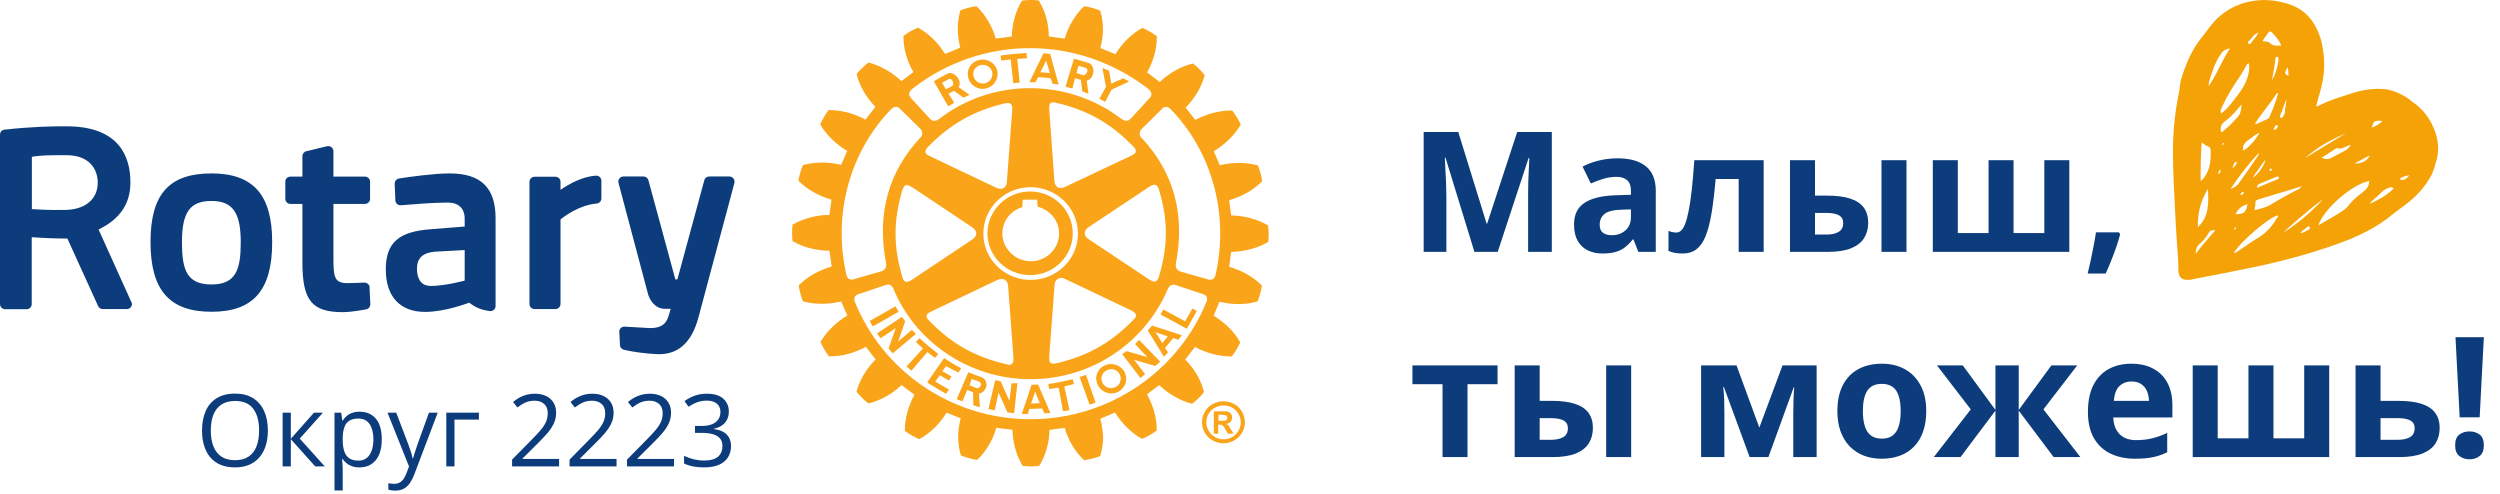 <?xml version="1.0" encoding="UTF-8"?> <svg xmlns="http://www.w3.org/2000/svg" width="268" height="53" viewBox="0 0 268 53" fill="none"><path d="M39.613 30.825L39.701 32.604C39.701 32.876 39.525 33.106 39.261 33.163C38.484 33.306 37.429 33.464 36.77 33.464C33.428 33.464 32.417 32.216 32.417 28.114V21.86H31.142C30.834 21.86 30.585 21.616 30.585 21.314V19.464C30.585 19.163 30.834 18.933 31.142 18.933H32.417V16.738C32.417 16.495 32.593 16.265 32.842 16.208L35.055 15.677C35.216 15.634 35.392 15.677 35.524 15.777C35.656 15.878 35.744 16.036 35.744 16.208V18.933H39.115C39.422 18.933 39.672 19.177 39.672 19.464V21.314C39.672 21.616 39.422 21.86 39.115 21.86H35.744V27.655C35.744 29.663 35.817 30.352 37.253 30.352C37.781 30.352 38.616 30.308 39.056 30.294C39.349 30.294 39.613 30.509 39.628 30.811M29.178 25.948C29.178 31.112 27.171 33.421 22.672 33.421C18.172 33.421 16.135 31.112 16.135 25.948C16.135 20.784 18.158 18.589 22.672 18.589C27.185 18.589 29.178 20.927 29.178 25.948ZM25.808 25.948C25.808 22.778 24.928 21.544 22.672 21.544C20.415 21.544 19.506 22.692 19.506 25.948C19.506 28.903 20.004 30.495 22.672 30.495C25.339 30.495 25.808 28.831 25.808 25.948ZM78.625 19.134C78.522 19.005 78.361 18.919 78.185 18.919H76.031C75.782 18.919 75.562 19.077 75.503 19.32L72.616 29.95H72.397L69.51 19.32C69.451 19.091 69.231 18.919 68.982 18.919H66.842C66.666 18.919 66.505 18.991 66.403 19.134C66.3 19.263 66.256 19.435 66.3 19.593L69.466 31.513C69.627 32.102 70.184 33.106 71.283 33.106H71.898C71.84 33.306 71.781 33.522 71.722 33.708L71.693 33.794C71.517 34.339 71.268 35.171 69.7 35.171L66.96 35.014C66.798 35.014 66.652 35.056 66.549 35.171C66.432 35.286 66.373 35.429 66.388 35.587L66.461 36.993C66.461 37.223 66.637 37.438 66.886 37.495C67.692 37.696 69.246 37.925 70.506 37.968C70.565 37.968 70.623 37.968 70.682 37.968C72.748 37.968 74.155 36.663 74.859 34.081C75.679 31.054 76.705 27.167 77.467 24.327C77.804 23.05 78.097 21.946 78.317 21.157L78.728 19.607C78.772 19.45 78.728 19.277 78.625 19.134ZM14.098 32.374C14.171 32.546 14.157 32.733 14.054 32.891C13.952 33.048 13.776 33.134 13.585 33.134H11.021C10.801 33.134 10.61 33.005 10.522 32.819L7.225 25.575C5.584 25.575 4.162 25.474 3.4 25.431V32.604C3.4 32.905 3.151 33.149 2.858 33.149H0.557C0.249 33.149 0 32.905 0 32.604V14.429C0 14.156 0.205 13.927 0.484 13.898C3.429 13.568 5.789 13.54 6.668 13.54C6.976 13.54 7.137 13.54 7.137 13.54C12.794 13.54 13.981 16.81 13.981 19.55C13.981 21.831 12.867 23.495 10.566 24.599L14.084 32.388L14.098 32.374ZM7.137 16.638H5.921C4.572 16.638 3.796 16.738 3.415 16.81V22.419C4.059 22.462 5.305 22.534 6.976 22.505C9.13 22.476 10.478 21.357 10.478 19.579C10.478 18.159 9.599 16.638 7.137 16.638ZM53.125 23.409V32.819C53.125 32.977 53.052 33.12 52.934 33.22C52.817 33.321 52.656 33.364 52.495 33.349C51.366 33.192 50.839 32.847 50.297 32.446C50.267 32.446 47.791 33.436 45.563 33.436C42.881 33.436 41.357 31.786 41.357 28.888C41.357 25.991 42.764 24.814 46.208 24.571L49.813 24.284V23.423C49.813 22.347 49.153 21.716 48.01 21.716C46.428 21.716 44.185 21.902 42.984 22.003C42.837 22.017 42.676 21.974 42.573 21.874C42.456 21.773 42.397 21.644 42.383 21.486L42.309 19.694C42.309 19.421 42.5 19.177 42.778 19.134C43.848 18.962 46.53 18.589 48.186 18.589C51.557 18.589 53.125 20.124 53.125 23.394M46.618 26.98C45.314 27.095 44.698 27.683 44.698 28.802C44.698 29.491 44.889 30.653 46.178 30.653C47.703 30.653 49.784 30.093 49.813 30.079V26.808L46.618 26.98ZM63.882 18.833C62.416 18.919 60.98 19.736 60.086 20.353V19.478C60.086 19.177 59.837 18.948 59.529 18.948H57.316C57.009 18.948 56.76 19.191 56.76 19.478V32.589C56.76 32.891 57.009 33.134 57.316 33.134H59.529C59.837 33.134 60.086 32.891 60.086 32.589V23.523C60.584 23.122 62.123 21.989 63.97 21.817C64.248 21.788 64.468 21.558 64.468 21.286V19.363C64.468 19.22 64.409 19.077 64.292 18.976C64.19 18.876 64.028 18.819 63.882 18.833Z" fill="#0C3C7C"></path><path d="M99.406 37.753L97.706 39.733L97.178 39.288L98.937 37.366C98.659 37.108 98.439 36.878 98.175 36.649L98.571 36.261C99.245 36.878 99.831 37.366 100.578 37.94L100.241 38.37C99.978 38.169 99.699 37.968 99.421 37.753M96.006 32.833L93.236 34.411C93.339 34.597 93.441 34.827 93.559 34.999L96.329 33.421C96.197 33.177 96.123 33.048 95.991 32.833M97.765 35.358L96.27 36.62L97.032 34.454C96.9 34.268 96.841 34.139 96.695 33.966L94.013 35.745C94.13 35.917 94.277 36.089 94.409 36.261L96.021 35.171L95.259 37.352C95.391 37.495 95.522 37.71 95.713 37.868L98.19 35.788C98.058 35.645 97.882 35.516 97.765 35.358ZM101.414 39.245C101.853 39.475 102.278 39.718 102.747 39.934L103.041 39.475C102.381 39.145 101.766 38.757 101.209 38.385L99.391 40.995C100.08 41.44 100.71 41.813 101.428 42.215L101.722 41.755L100.256 40.909L100.754 40.221L101.722 40.794L102 40.35C101.692 40.178 101.355 39.991 101.018 39.79L101.414 39.245ZM110.427 29.491C107.906 29.491 105.854 27.468 105.854 25.015C105.854 22.562 107.906 20.526 110.427 20.526C112.947 20.526 114.999 22.534 114.999 25.015C114.999 27.497 112.947 29.491 110.427 29.491ZM110.485 28.013C112.156 28.013 113.534 26.665 113.534 25.03C113.534 23.667 112.566 22.491 111.233 22.161C111.218 22.032 111.174 21.401 111.174 21.401H109.635C109.635 21.401 109.606 22.075 109.591 22.204C108.316 22.577 107.452 23.724 107.452 25.015C107.452 26.651 108.829 27.999 110.471 27.999M103.744 8.089V7.945C103.729 7.128 104.36 6.468 105.195 6.396C106.074 6.31 106.866 6.941 106.939 7.816V7.945C106.939 8.749 106.309 9.451 105.473 9.523C104.623 9.595 103.832 8.964 103.759 8.089M104.345 8.031C104.389 8.591 104.887 8.992 105.444 8.949C105.986 8.892 106.382 8.476 106.382 7.945C106.397 7.917 106.382 7.888 106.382 7.859C106.338 7.3 105.84 6.912 105.268 6.955C104.726 6.999 104.316 7.415 104.33 7.945V8.031H104.345ZM111.013 8.806C110.749 8.806 110.617 8.806 110.353 8.806L111.145 7.185L111.863 5.707L112.581 5.779L112.962 7.185L113.49 9.064C113.255 9.021 113.065 8.978 112.83 8.978L112.64 8.39C112.171 8.318 111.731 8.29 111.291 8.275L110.998 8.806H111.013ZM111.541 7.744C111.892 7.759 112.215 7.802 112.537 7.845L112.361 7.185L112.141 6.511L111.819 7.185L111.526 7.744H111.541ZM108.346 6.353L108.624 8.921L109.313 8.849L109.049 6.31L110.09 6.253L110.046 5.679C108.888 5.751 108.404 5.794 107.261 5.951L107.335 6.496L108.346 6.367V6.353ZM108.448 41.067L108.214 42.975L107.276 40.88C107.056 40.837 106.924 40.78 106.69 40.751L105.957 43.85C106.191 43.907 106.411 43.936 106.646 43.979L107.041 42.071L107.994 44.194C108.214 44.223 108.448 44.294 108.712 44.28L109.064 41.081C108.873 41.081 108.653 41.096 108.463 41.081M127.046 34.44L124.701 33.177L124.408 33.708L127.222 35.243L128.306 33.335L127.822 33.077L127.046 34.44ZM123.499 34.899L126.694 35.931C126.621 36.018 126.562 36.118 126.489 36.204C126.43 36.276 126.372 36.347 126.328 36.434L125.771 36.233L124.891 37.294L125.214 37.782C125.082 37.925 124.935 38.083 124.774 38.241L123.514 36.19L123.045 35.429L123.514 34.884L123.499 34.899ZM123.866 35.616L124.247 36.204L124.598 36.792L125.067 36.204L125.185 36.061L123.866 35.616ZM120.51 39.805C120.641 40.034 120.715 40.307 120.729 40.593C120.729 40.809 120.685 41.038 120.597 41.239C120.451 41.526 120.231 41.798 119.923 41.971C119.176 42.401 118.194 42.143 117.74 41.383C117.725 41.34 117.71 41.296 117.666 41.239C117.578 41.038 117.535 40.809 117.505 40.593C117.52 40.034 117.798 39.518 118.311 39.231C119.073 38.8 120.055 39.059 120.51 39.805ZM120.143 40.593C120.143 40.407 120.099 40.235 119.997 40.077C119.733 39.589 119.103 39.432 118.604 39.718C118.253 39.905 118.077 40.249 118.077 40.608C118.077 40.766 118.135 40.952 118.223 41.11C118.253 41.153 118.282 41.21 118.341 41.268C118.648 41.626 119.191 41.712 119.616 41.469C119.733 41.411 119.821 41.34 119.894 41.268C120.055 41.081 120.128 40.837 120.128 40.622M121.667 36.878L123.001 38.284L120.773 37.639C120.583 37.782 120.466 37.825 120.304 37.968L122.253 40.522C122.415 40.393 122.591 40.235 122.752 40.106L121.579 38.571L123.836 39.231C123.997 39.102 124.217 38.944 124.364 38.757L122.107 36.434C121.99 36.563 121.843 36.735 121.697 36.864M136 25.073C136 25.36 136 25.661 135.956 25.89V25.948L135.883 25.976C134.798 26.608 133.391 26.966 131.985 27.009C131.955 27.181 131.794 28.429 131.765 28.602C133.084 28.974 134.344 29.677 135.238 30.567L135.267 30.624V30.681C135.194 31.169 135.018 31.829 134.828 32.259L134.798 32.331H134.74C133.509 32.69 132.058 32.675 130.724 32.345C130.666 32.503 130.167 33.665 130.109 33.837C131.281 34.569 132.322 35.559 132.908 36.634L132.937 36.692V36.749C132.732 37.179 132.395 37.782 132.087 38.155L132.058 38.212H131.985C130.724 38.212 129.332 37.868 128.101 37.194C127.984 37.337 127.178 38.399 127.06 38.542C128.028 39.518 128.76 40.751 129.053 41.971V42.028L129.039 42.071C128.76 42.444 128.247 42.932 127.866 43.233L127.822 43.276H127.735C126.533 42.946 125.243 42.229 124.261 41.282C124.115 41.397 123.103 42.171 122.957 42.272C123.602 43.434 123.997 44.768 123.997 45.987V46.159L123.924 46.202C123.543 46.504 122.928 46.848 122.488 47.02H122.444H122.371C121.286 46.403 120.246 45.385 119.528 44.223C119.352 44.294 118.121 44.811 117.96 44.883C118.121 45.528 118.223 46.202 118.253 46.877C118.253 47.551 118.135 48.225 117.96 48.827V48.885L117.886 48.913C117.476 49.086 116.772 49.243 116.289 49.329H116.216L116.172 49.286C115.234 48.411 114.516 47.178 114.135 45.872C113.973 45.872 112.684 46.059 112.508 46.087C112.478 47.45 112.097 48.827 111.438 49.889L111.409 49.946H111.335C110.896 50.018 110.178 50.018 109.694 49.946H109.635L109.591 49.874C108.947 48.813 108.566 47.422 108.536 46.073C108.346 46.059 106.997 45.872 106.807 45.858C106.441 47.149 105.722 48.383 104.799 49.258L104.755 49.301H104.682C104.184 49.215 103.524 49.028 103.085 48.856L103.026 48.827L102.997 48.77C102.806 48.167 102.718 47.479 102.718 46.805C102.718 46.131 102.821 45.485 102.982 44.84C102.806 44.768 101.648 44.309 101.472 44.237C100.754 45.413 99.714 46.446 98.615 47.034L98.556 47.063H98.483C98.028 46.848 97.428 46.504 97.047 46.231L97.003 46.188V46.059C97.003 44.84 97.384 43.491 98.028 42.315C97.882 42.2 96.797 41.397 96.651 41.282C95.654 42.215 94.394 42.932 93.163 43.233H93.104L93.031 43.204C92.65 42.903 92.181 42.43 91.873 42.057L91.829 41.985V41.928C92.166 40.723 92.899 39.489 93.866 38.528C93.764 38.385 92.928 37.337 92.826 37.179C91.609 37.839 90.203 38.227 88.942 38.198H88.869L88.825 38.155C88.532 37.768 88.18 37.165 87.99 36.735L87.96 36.663L87.99 36.606C88.62 35.516 89.66 34.526 90.833 33.823C90.76 33.651 90.247 32.474 90.173 32.317C88.825 32.647 87.374 32.647 86.143 32.317H86.085L86.055 32.245C85.894 31.843 85.704 31.155 85.63 30.681V30.61L85.659 30.552C86.553 29.663 87.799 28.96 89.147 28.573C89.147 28.386 88.942 27.067 88.913 26.88C87.506 26.866 86.099 26.507 85.015 25.876L84.956 25.847V25.776C84.927 25.546 84.912 25.259 84.912 24.972C84.912 24.685 84.912 24.398 84.956 24.155V24.083L85.015 24.054C86.114 23.423 87.521 23.05 88.913 23.036C88.942 22.849 89.103 21.573 89.133 21.401C87.799 21.027 86.539 20.31 85.645 19.435L85.601 19.392V19.32C85.674 18.833 85.865 18.159 86.055 17.757V17.7L86.143 17.685C87.359 17.341 88.825 17.341 90.173 17.671C90.247 17.513 90.745 16.351 90.818 16.179C89.631 15.476 88.591 14.472 87.96 13.396L87.931 13.325L87.96 13.253C88.151 12.822 88.503 12.234 88.781 11.861L88.825 11.804H88.898C90.173 11.79 91.566 12.163 92.782 12.822C92.899 12.693 93.72 11.603 93.837 11.445C92.885 10.47 92.152 9.236 91.844 8.017V7.96V7.902C92.152 7.529 92.665 7.042 93.031 6.755L93.09 6.712H93.148C94.394 7.042 95.654 7.759 96.636 8.691C96.783 8.576 97.765 7.845 97.911 7.73C97.237 6.568 96.856 5.22 96.856 4.029V3.843L96.915 3.8C97.281 3.513 97.911 3.169 98.351 2.996L98.395 2.968L98.468 2.996C99.567 3.599 100.593 4.617 101.311 5.779C101.487 5.722 102.762 5.177 102.938 5.105C102.777 4.46 102.674 3.785 102.674 3.125C102.674 2.437 102.762 1.777 102.938 1.175V1.103L103.011 1.089C103.422 0.916 104.11 0.744 104.594 0.673H104.667L104.726 0.716C105.635 1.576 106.367 2.824 106.748 4.13C106.939 4.115 108.272 3.943 108.463 3.914C108.492 2.566 108.873 1.189 109.533 0.113L109.562 0.056H109.635C110.119 -0.016 110.822 -0.016 111.291 0.041H111.35L111.394 0.113C112.053 1.189 112.435 2.566 112.435 3.9C112.64 3.943 113.944 4.115 114.135 4.13C114.53 2.824 115.248 1.591 116.172 0.716L116.216 0.673H116.274C116.772 0.744 117.447 0.931 117.886 1.117H117.945L117.96 1.218C118.15 1.82 118.238 2.466 118.238 3.154C118.238 3.828 118.121 4.503 117.96 5.148C118.121 5.22 119.396 5.736 119.572 5.808C120.275 4.646 121.301 3.642 122.4 3.025L122.459 2.996L122.532 3.025C122.972 3.212 123.587 3.556 123.953 3.843L124.012 3.871V4.044C124.012 5.277 123.616 6.611 122.972 7.759C123.118 7.874 124.159 8.677 124.32 8.792C125.316 7.845 126.577 7.128 127.822 6.826L127.881 6.798L127.94 6.855C128.321 7.128 128.819 7.644 129.097 8.003L129.156 8.06L129.127 8.117C128.804 9.337 128.057 10.57 127.104 11.531C127.222 11.675 128.013 12.708 128.13 12.851C129.361 12.206 130.768 11.833 132.028 11.847H132.087L132.131 11.904C132.439 12.292 132.791 12.88 132.966 13.296L133.01 13.367L132.966 13.425C132.336 14.501 131.31 15.491 130.123 16.208C130.197 16.38 130.68 17.556 130.768 17.714C132.102 17.384 133.567 17.384 134.769 17.714H134.842L134.872 17.8C135.047 18.216 135.238 18.876 135.297 19.378V19.435L135.253 19.478C134.359 20.382 133.098 21.085 131.765 21.458C131.794 21.644 131.955 22.907 131.985 23.093C133.391 23.122 134.784 23.495 135.868 24.126L135.941 24.169V24.241C135.985 24.47 136 24.757 136 25.058M97.618 10.47L99.714 12.751C100.007 13.052 100.329 13.023 100.754 12.693C103.407 10.656 106.807 9.451 110.427 9.451C114.047 9.451 117.461 10.656 120.143 12.693C120.568 12.995 120.876 13.052 121.184 12.751L123.279 10.47C123.514 10.212 123.514 9.867 123.06 9.494C119.542 6.812 115.19 5.162 110.427 5.162C105.664 5.162 101.267 6.812 97.823 9.509C97.369 9.867 97.398 10.212 97.633 10.47M97.779 20.095C97.545 19.952 97.296 19.779 97.105 19.866C96.944 19.909 96.827 20.081 96.739 20.353C95.757 23.653 95.757 26.464 96.739 29.72C96.812 29.936 96.885 30.151 97.076 30.194C97.237 30.265 97.472 30.194 97.779 29.979L104.272 25.646C104.506 25.489 104.653 25.259 104.653 25.03C104.653 24.786 104.506 24.571 104.272 24.398L97.779 20.066V20.095ZM99.201 16.308C99.23 16.538 99.494 16.652 99.743 16.767L106.822 20.138C107.1 20.267 107.364 20.267 107.584 20.167C107.789 20.038 107.906 19.823 107.935 19.521L108.507 11.833C108.536 11.46 108.478 11.245 108.346 11.13C108.199 11.001 107.979 11.044 107.76 11.072C104.374 11.876 101.897 13.281 99.465 15.763C99.274 15.978 99.172 16.165 99.216 16.308M99.318 33.88C99.318 34.009 99.406 34.181 99.582 34.354C102.015 36.864 104.491 38.255 107.877 39.044C108.097 39.116 108.302 39.145 108.463 39.03C108.61 38.915 108.653 38.686 108.639 38.327L108.067 30.624C108.038 30.337 107.935 30.108 107.716 29.993C107.51 29.878 107.247 29.878 106.953 29.993L99.89 33.364C99.641 33.479 99.377 33.608 99.333 33.823C99.333 33.837 99.333 33.866 99.333 33.88M110.485 30.007C113.285 30.007 115.556 27.784 115.556 25.044C115.556 22.304 113.285 20.081 110.485 20.066C107.686 20.066 105.415 22.304 105.415 25.044C105.415 27.784 107.686 30.007 110.485 30.007ZM112.625 38.901C112.742 38.987 112.947 39.016 113.241 38.944C116.626 38.155 119.103 36.749 121.521 34.268C121.667 34.11 121.828 33.938 121.77 33.751C121.726 33.579 121.565 33.407 121.242 33.264L114.149 29.892C113.885 29.763 113.622 29.763 113.402 29.892C113.197 30.022 113.065 30.237 113.05 30.538L112.478 38.212C112.478 38.471 112.449 38.757 112.625 38.901ZM123.191 29.95C123.397 30.079 123.646 30.251 123.866 30.165C124.012 30.122 124.144 29.964 124.232 29.663C125.228 26.364 125.228 23.552 124.232 20.31C124.173 20.11 124.071 19.894 123.895 19.823C123.719 19.765 123.499 19.823 123.177 20.038L116.67 24.37C116.421 24.542 116.289 24.757 116.289 25.001C116.289 25.245 116.421 25.46 116.67 25.618L123.177 29.95H123.191ZM121.755 16.179C121.755 16.05 121.682 15.878 121.491 15.706C119.073 13.21 116.597 11.804 113.197 11.015C113.006 10.972 112.786 10.929 112.64 11.044C112.493 11.158 112.449 11.388 112.478 11.732L113.035 19.435C113.05 19.722 113.182 19.952 113.387 20.081C113.607 20.195 113.871 20.181 114.135 20.052L121.228 16.71C121.447 16.595 121.711 16.48 121.755 16.251C121.755 16.236 121.755 16.222 121.755 16.193M91.492 29.936L94.511 29.075C94.79 28.989 95.024 28.702 95.01 28.343C93.925 22.849 95.303 18.388 98.6 14.816C98.937 14.587 98.966 14.113 98.644 13.784L96.446 11.632C96.226 11.388 95.845 11.388 95.508 11.732C91.302 16.064 89.177 22.706 90.745 29.505C90.833 29.835 91.097 30.065 91.492 29.964M128.995 31.542L125.976 30.538C125.815 30.481 125.404 30.481 125.185 30.997C122.737 36.735 117.051 40.651 110.471 40.651C103.891 40.651 98.087 36.634 95.757 30.911C95.581 30.481 95.156 30.481 94.995 30.538L91.991 31.542C91.668 31.657 91.463 31.944 91.639 32.345C94.599 39.718 101.941 44.94 110.471 44.94C119 44.94 126.386 39.69 129.347 32.317C129.508 31.929 129.317 31.657 128.995 31.542ZM125.507 11.718C125.214 11.359 124.716 11.417 124.584 11.661L122.4 13.812C122.078 14.142 122.107 14.616 122.444 14.845C125.741 18.417 127.119 22.864 126.035 28.372C126.005 28.731 126.24 29.017 126.533 29.104L129.552 29.964C129.962 30.079 130.211 29.835 130.299 29.505C131.853 22.72 129.728 16.05 125.507 11.718ZM118.472 10.915L119.161 9.609L121.037 8.749C120.847 8.605 120.627 8.519 120.422 8.39L119.132 8.964L118.897 7.587C118.634 7.458 118.458 7.4 118.179 7.3L118.56 9.294L117.857 10.585L118.458 10.915H118.472ZM114.955 40.665C114.017 40.866 113.299 41.038 112.376 41.167L112.464 41.698C112.801 41.641 113.123 41.612 113.49 41.555L113.959 44.094L114.647 43.965L114.091 41.425C114.442 41.34 114.765 41.253 115.131 41.167L114.985 40.637L114.955 40.665ZM105.752 41.11V41.282C105.708 41.698 105.415 42.128 104.946 42.186L105.048 43.649C104.828 43.606 104.579 43.534 104.345 43.434L104.316 42.057L103.685 41.798L103.172 43.018C102.967 42.946 102.762 42.889 102.557 42.788L103.202 41.311L103.275 41.124L103.803 39.905L105.239 40.45C105.561 40.565 105.708 40.837 105.737 41.124M105.136 41.124C105.122 41.038 105.078 40.967 104.975 40.909L104.169 40.622L103.993 41.124L103.935 41.311L104.667 41.598C104.872 41.684 105.063 41.512 105.136 41.311C105.166 41.253 105.18 41.196 105.166 41.124M114.955 9.48C114.691 9.408 114.501 9.38 114.222 9.294L114.75 7.544L115.131 6.296C115.688 6.425 116.201 6.611 116.728 6.769C117.022 6.855 117.183 7.185 117.212 7.544C117.227 8.017 116.992 8.533 116.494 8.648L116.685 10.054C116.45 9.954 116.289 9.896 116.025 9.796L115.864 8.562L115.248 8.376L114.955 9.466V9.48ZM115.395 7.83L116.113 8.06C116.303 8.117 116.567 7.816 116.567 7.544C116.567 7.415 116.523 7.314 116.347 7.271C116.084 7.171 115.893 7.128 115.615 7.056L115.468 7.544L115.395 7.83ZM111.892 42.616L112.596 44.266C112.361 44.266 112.156 44.294 111.951 44.323L111.731 43.792L110.339 43.835L110.178 44.395C109.958 44.38 109.753 44.366 109.533 44.366L110.134 42.616L110.559 41.296V41.253L111.291 41.225L111.321 41.311L111.892 42.63V42.616ZM111.467 43.219L111.218 42.616L110.969 41.971L110.749 42.616L110.529 43.262L111.467 43.219ZM115.732 40.407L116.802 43.376C117.007 43.305 117.227 43.247 117.447 43.161L116.421 40.192C116.142 40.292 116.01 40.321 115.747 40.407M100.285 9.021L100.11 8.706C100.578 8.419 101.077 8.16 101.56 7.902C102.132 7.587 102.938 8.347 102.879 9.007C102.879 9.122 102.835 9.236 102.762 9.337L103.935 10.169C103.715 10.269 103.553 10.355 103.29 10.47L102.264 9.738L101.692 10.04L102.293 11.015C102.059 11.158 101.912 11.245 101.648 11.402L100.271 9.007L100.285 9.021ZM100.989 8.878L101.077 9.021L101.399 9.566L102.073 9.222C102.073 9.222 102.176 9.107 102.191 9.021C102.191 8.72 101.985 8.318 101.663 8.505C101.414 8.634 101.267 8.72 100.989 8.878Z" fill="#FAA41A"></path><path d="M130.621 45.112H130.827C131.12 45.112 131.296 45.112 131.354 45.083C131.427 45.069 131.486 45.026 131.515 44.969C131.545 44.911 131.574 44.854 131.574 44.782C131.574 44.71 131.545 44.653 131.515 44.61C131.471 44.553 131.427 44.524 131.354 44.495C131.281 44.467 131.105 44.467 130.827 44.467H130.621V45.112ZM130.123 46.475V44.094H130.621C131.09 44.094 131.34 44.094 131.398 44.094C131.559 44.094 131.691 44.137 131.779 44.194C131.867 44.237 131.94 44.323 131.999 44.423C132.058 44.524 132.087 44.639 132.087 44.768C132.087 44.94 132.028 45.083 131.911 45.212C131.794 45.342 131.633 45.413 131.427 45.442C131.501 45.471 131.559 45.499 131.603 45.528C131.647 45.557 131.691 45.629 131.765 45.715C131.779 45.729 131.838 45.829 131.94 46.001L132.233 46.489H131.618L131.413 46.102C131.281 45.844 131.164 45.686 131.076 45.614C130.988 45.542 130.871 45.514 130.724 45.514H130.592V46.489H130.094L130.123 46.475ZM131.164 43.462C130.841 43.462 130.548 43.534 130.255 43.692C129.962 43.85 129.742 44.065 129.566 44.366C129.405 44.653 129.317 44.954 129.317 45.27C129.317 45.586 129.39 45.887 129.566 46.174C129.727 46.461 129.962 46.676 130.24 46.848C130.533 47.006 130.841 47.092 131.164 47.092C131.486 47.092 131.794 47.02 132.087 46.848C132.38 46.69 132.6 46.461 132.761 46.174C132.922 45.887 133.01 45.586 133.01 45.27C133.01 44.954 132.922 44.653 132.761 44.366C132.6 44.079 132.365 43.85 132.072 43.692C131.779 43.534 131.471 43.462 131.164 43.462ZM131.164 43.018C131.559 43.018 131.94 43.118 132.292 43.305C132.658 43.491 132.937 43.778 133.142 44.137C133.347 44.495 133.45 44.868 133.45 45.27C133.45 45.672 133.347 46.03 133.142 46.389C132.937 46.747 132.658 47.02 132.292 47.221C131.926 47.422 131.545 47.522 131.149 47.522C130.753 47.522 130.372 47.422 130.006 47.221C129.64 47.02 129.361 46.747 129.156 46.389C128.951 46.03 128.848 45.657 128.848 45.27C128.848 44.883 128.951 44.495 129.156 44.137C129.361 43.778 129.654 43.505 130.006 43.305C130.372 43.118 130.753 43.018 131.134 43.018" fill="#FAA41A"></path><path d="M28.716 46.147C28.716 46.739 28.641 47.279 28.49 47.766C28.339 48.25 28.115 48.667 27.817 49.017C27.523 49.364 27.157 49.632 26.719 49.821C26.281 50.011 25.773 50.105 25.195 50.105C24.599 50.105 24.078 50.011 23.633 49.821C23.192 49.632 22.824 49.362 22.53 49.012C22.239 48.661 22.02 48.243 21.872 47.756C21.729 47.269 21.657 46.729 21.657 46.137C21.657 45.352 21.787 44.663 22.046 44.071C22.305 43.479 22.698 43.018 23.223 42.689C23.753 42.359 24.415 42.194 25.21 42.194C25.971 42.194 26.61 42.358 27.129 42.683C27.651 43.009 28.045 43.468 28.311 44.06C28.581 44.649 28.716 45.345 28.716 46.147ZM22.598 46.147C22.598 46.799 22.691 47.363 22.877 47.84C23.062 48.316 23.346 48.684 23.728 48.944C24.113 49.203 24.602 49.333 25.195 49.333C25.79 49.333 26.277 49.203 26.656 48.944C27.038 48.684 27.32 48.316 27.502 47.84C27.684 47.363 27.775 46.799 27.775 46.147C27.775 45.156 27.567 44.381 27.15 43.824C26.736 43.263 26.09 42.983 25.21 42.983C24.614 42.983 24.124 43.111 23.738 43.367C23.353 43.623 23.066 43.987 22.877 44.46C22.691 44.929 22.598 45.492 22.598 46.147ZM33.657 44.239H34.619L32.133 47.02L34.819 50H33.794L31.176 47.078V50H30.298V44.239H31.176V47.035L33.657 44.239ZM38.566 44.134C39.285 44.134 39.858 44.381 40.285 44.875C40.712 45.369 40.926 46.112 40.926 47.104C40.926 47.759 40.828 48.309 40.632 48.754C40.436 49.199 40.159 49.536 39.801 49.764C39.447 49.991 39.029 50.105 38.545 50.105C38.24 50.105 37.972 50.065 37.741 49.984C37.51 49.904 37.312 49.795 37.147 49.658C36.982 49.522 36.846 49.373 36.737 49.212H36.674C36.684 49.348 36.697 49.513 36.711 49.706C36.728 49.898 36.737 50.067 36.737 50.21V52.575H35.859V44.239H36.579L36.695 45.091H36.737C36.849 44.916 36.986 44.756 37.147 44.612C37.308 44.465 37.505 44.35 37.736 44.266C37.971 44.178 38.247 44.134 38.566 44.134ZM38.414 44.87C38.014 44.87 37.692 44.947 37.447 45.101C37.205 45.255 37.028 45.487 36.916 45.795C36.804 46.1 36.744 46.484 36.737 46.946V47.114C36.737 47.601 36.79 48.013 36.895 48.35C37.003 48.686 37.18 48.942 37.426 49.117C37.674 49.292 38.007 49.38 38.424 49.38C38.782 49.38 39.08 49.283 39.318 49.091C39.556 48.898 39.733 48.63 39.849 48.286C39.968 47.94 40.028 47.542 40.028 47.093C40.028 46.413 39.894 45.874 39.628 45.474C39.365 45.071 38.96 44.87 38.414 44.87ZM41.541 44.239H42.477L43.749 47.582C43.822 47.778 43.891 47.968 43.954 48.15C44.017 48.328 44.073 48.5 44.122 48.665C44.171 48.83 44.21 48.989 44.238 49.143H44.275C44.324 48.968 44.394 48.739 44.485 48.455C44.576 48.167 44.674 47.875 44.779 47.577L45.983 44.239H46.924L44.416 50.846C44.283 51.2 44.127 51.508 43.949 51.771C43.773 52.034 43.56 52.236 43.307 52.376C43.055 52.52 42.75 52.591 42.393 52.591C42.228 52.591 42.083 52.581 41.956 52.56C41.83 52.542 41.722 52.521 41.631 52.497V51.798C41.708 51.815 41.801 51.831 41.909 51.845C42.021 51.859 42.137 51.866 42.256 51.866C42.473 51.866 42.661 51.824 42.819 51.74C42.98 51.659 43.118 51.54 43.234 51.382C43.349 51.225 43.449 51.037 43.533 50.82L43.849 50.011L41.541 44.239ZM51.339 44.239V44.98H48.721V50H47.843V44.239H51.339ZM59.933 50H54.897V49.269L56.952 47.183C57.334 46.797 57.655 46.454 57.914 46.153C58.177 45.851 58.377 45.555 58.514 45.264C58.65 44.97 58.718 44.647 58.718 44.297C58.718 43.862 58.589 43.531 58.33 43.304C58.074 43.072 57.736 42.957 57.315 42.957C56.947 42.957 56.621 43.02 56.337 43.146C56.054 43.272 55.763 43.451 55.465 43.682L54.997 43.093C55.2 42.922 55.421 42.769 55.659 42.636C55.901 42.503 56.159 42.398 56.432 42.321C56.709 42.244 57.003 42.205 57.315 42.205C57.788 42.205 58.196 42.287 58.54 42.452C58.883 42.617 59.148 42.852 59.334 43.156C59.523 43.461 59.617 43.824 59.617 44.245C59.617 44.651 59.537 45.029 59.376 45.38C59.214 45.727 58.988 46.072 58.697 46.415C58.407 46.755 58.067 47.116 57.678 47.498L56.006 49.164V49.201H59.933V50ZM66.093 50H61.057V49.269L63.113 47.183C63.495 46.797 63.815 46.454 64.075 46.153C64.337 45.851 64.537 45.555 64.674 45.264C64.811 44.97 64.879 44.647 64.879 44.297C64.879 43.862 64.749 43.531 64.49 43.304C64.234 43.072 63.896 42.957 63.475 42.957C63.107 42.957 62.782 43.02 62.498 43.146C62.214 43.272 61.923 43.451 61.625 43.682L61.157 43.093C61.361 42.922 61.581 42.769 61.82 42.636C62.062 42.503 62.319 42.398 62.592 42.321C62.869 42.244 63.163 42.205 63.475 42.205C63.948 42.205 64.357 42.287 64.7 42.452C65.043 42.617 65.308 42.852 65.494 43.156C65.683 43.461 65.778 43.824 65.778 44.245C65.778 44.651 65.697 45.029 65.536 45.38C65.375 45.727 65.149 46.072 64.858 46.415C64.567 46.755 64.227 47.116 63.838 47.498L62.167 49.164V49.201H66.093V50ZM72.253 50H67.218V49.269L69.273 47.183C69.655 46.797 69.976 46.454 70.235 46.153C70.498 45.851 70.697 45.555 70.834 45.264C70.971 44.97 71.039 44.647 71.039 44.297C71.039 43.862 70.909 43.531 70.65 43.304C70.394 43.072 70.056 42.957 69.636 42.957C69.268 42.957 68.942 43.02 68.658 43.146C68.374 43.272 68.083 43.451 67.785 43.682L67.318 43.093C67.521 42.922 67.742 42.769 67.98 42.636C68.222 42.503 68.479 42.398 68.753 42.321C69.029 42.244 69.324 42.205 69.636 42.205C70.109 42.205 70.517 42.287 70.86 42.452C71.204 42.617 71.468 42.852 71.654 43.156C71.843 43.461 71.938 43.824 71.938 44.245C71.938 44.651 71.857 45.029 71.696 45.38C71.535 45.727 71.309 46.072 71.018 46.415C70.727 46.755 70.387 47.116 69.998 47.498L68.327 49.164V49.201H72.253V50ZM78.13 44.108C78.13 44.451 78.063 44.749 77.93 45.001C77.797 45.254 77.611 45.46 77.373 45.622C77.135 45.779 76.854 45.89 76.532 45.953V45.995C77.141 46.072 77.599 46.268 77.904 46.584C78.212 46.899 78.366 47.312 78.366 47.824C78.366 48.269 78.261 48.663 78.051 49.007C77.844 49.35 77.525 49.62 77.094 49.816C76.667 50.009 76.118 50.105 75.449 50.105C75.043 50.105 74.666 50.072 74.319 50.005C73.975 49.942 73.646 49.835 73.331 49.685V48.865C73.65 49.022 73.997 49.147 74.371 49.238C74.746 49.325 75.109 49.369 75.46 49.369C76.16 49.369 76.667 49.231 76.979 48.954C77.29 48.674 77.446 48.292 77.446 47.808C77.446 47.475 77.359 47.207 77.184 47.004C77.012 46.797 76.763 46.647 76.437 46.552C76.115 46.454 75.726 46.405 75.27 46.405H74.503V45.658H75.276C75.693 45.658 76.046 45.597 76.337 45.474C76.628 45.352 76.849 45.18 77 44.959C77.154 44.735 77.231 44.471 77.231 44.166C77.231 43.777 77.101 43.477 76.842 43.267C76.583 43.053 76.23 42.946 75.785 42.946C75.512 42.946 75.263 42.974 75.039 43.03C74.815 43.086 74.605 43.163 74.408 43.261C74.212 43.36 74.016 43.474 73.82 43.603L73.378 43.004C73.658 42.787 74 42.599 74.403 42.442C74.806 42.284 75.263 42.205 75.775 42.205C76.56 42.205 77.148 42.384 77.541 42.741C77.933 43.099 78.13 43.554 78.13 44.108Z" fill="#0C3C7C"></path><path d="M158.058 27L154.964 16.919H154.885C154.896 17.159 154.914 17.523 154.938 18.009C154.967 18.489 154.993 19.002 155.017 19.547C155.04 20.092 155.052 20.584 155.052 21.023V27H152.617V14.15H156.326L159.367 23.977H159.42L162.646 14.15H166.354V27H163.814V20.918C163.814 20.514 163.82 20.048 163.832 19.52C163.85 18.993 163.87 18.492 163.894 18.018C163.917 17.537 163.935 17.177 163.946 16.936H163.867L160.554 27H158.058ZM173.412 16.972C174.73 16.972 175.741 17.259 176.444 17.833C177.147 18.407 177.499 19.28 177.499 20.452V27H175.627L175.108 25.664H175.038C174.757 26.016 174.47 26.303 174.177 26.525C173.884 26.748 173.547 26.912 173.166 27.018C172.785 27.123 172.322 27.176 171.777 27.176C171.197 27.176 170.676 27.064 170.213 26.842C169.756 26.619 169.396 26.279 169.132 25.822C168.868 25.359 168.736 24.773 168.736 24.064C168.736 23.021 169.103 22.254 169.835 21.762C170.567 21.264 171.666 20.988 173.131 20.936L174.836 20.883V20.452C174.836 19.936 174.701 19.559 174.432 19.318C174.162 19.078 173.787 18.958 173.307 18.958C172.832 18.958 172.366 19.025 171.909 19.16C171.452 19.295 170.995 19.465 170.538 19.67L169.65 17.859C170.172 17.584 170.755 17.367 171.399 17.209C172.05 17.051 172.721 16.972 173.412 16.972ZM174.836 22.447L173.799 22.482C172.932 22.506 172.328 22.661 171.988 22.948C171.654 23.235 171.487 23.613 171.487 24.082C171.487 24.492 171.607 24.785 171.848 24.961C172.088 25.131 172.401 25.216 172.788 25.216C173.362 25.216 173.846 25.046 174.238 24.706C174.637 24.366 174.836 23.883 174.836 23.256V22.447ZM189.065 27H186.385V19.186H183.915C183.792 20.628 183.646 21.855 183.476 22.869C183.306 23.883 183.089 24.709 182.825 25.348C182.562 25.98 182.233 26.443 181.841 26.736C181.448 27.029 180.965 27.176 180.391 27.176C180.074 27.176 179.79 27.152 179.538 27.105C179.292 27.059 179.066 26.988 178.861 26.895V24.75C178.99 24.803 179.128 24.847 179.274 24.882C179.421 24.911 179.57 24.926 179.723 24.926C179.893 24.926 180.054 24.858 180.206 24.724C180.358 24.589 180.502 24.357 180.637 24.029C180.771 23.695 180.897 23.235 181.015 22.649C181.138 22.064 181.249 21.322 181.349 20.426C181.448 19.529 181.542 18.445 181.63 17.174H189.065V27ZM191.887 27V17.174H194.567V20.971H195.859C196.861 20.971 197.688 21.076 198.338 21.287C198.994 21.498 199.48 21.82 199.797 22.254C200.113 22.682 200.271 23.221 200.271 23.871C200.271 24.504 200.125 25.055 199.832 25.523C199.539 25.992 199.076 26.355 198.443 26.613C197.811 26.871 196.981 27 195.956 27H191.887ZM194.567 25.145H195.807C196.328 25.145 196.756 25.052 197.09 24.864C197.424 24.671 197.591 24.352 197.591 23.906C197.591 23.525 197.438 23.25 197.134 23.08C196.829 22.91 196.375 22.825 195.771 22.825H194.567V25.145ZM201.695 27V17.174H204.376V27H201.695ZM221.831 17.174V27H207.197V17.174H209.878V24.987H213.174V17.174H215.854V24.987H219.15V17.174H221.831ZM227.148 24.908L227.28 25.11C227.175 25.532 227.037 25.986 226.867 26.473C226.703 26.959 226.521 27.445 226.322 27.932C226.129 28.418 225.933 28.881 225.733 29.32H223.8C223.917 28.846 224.031 28.348 224.143 27.826C224.254 27.305 224.356 26.792 224.45 26.288C224.55 25.784 224.629 25.324 224.688 24.908H227.148ZM160.536 41.187H157.319V49H154.639V41.187H151.413V39.174H160.536V41.187ZM162.373 49V39.174H165.054V42.971H166.346C167.348 42.971 168.174 43.076 168.824 43.287C169.48 43.498 169.967 43.82 170.283 44.254C170.6 44.682 170.758 45.221 170.758 45.871C170.758 46.504 170.611 47.055 170.318 47.523C170.025 47.992 169.562 48.355 168.93 48.613C168.297 48.871 167.468 49 166.442 49H162.373ZM165.054 47.145H166.293C166.814 47.145 167.242 47.052 167.576 46.864C167.91 46.671 168.077 46.352 168.077 45.906C168.077 45.525 167.925 45.25 167.62 45.08C167.315 44.91 166.861 44.825 166.258 44.825H165.054V47.145ZM172.182 49V39.174H174.862V49H172.182ZM194.743 39.174V49H192.238V44.175C192.238 43.7 192.247 43.234 192.265 42.777C192.282 42.32 192.309 41.898 192.344 41.512H192.291L189.575 49H187.562L184.803 41.494H184.732C184.779 41.887 184.812 42.309 184.829 42.76C184.847 43.211 184.855 43.706 184.855 44.245V49H182.359V39.174H186.156L188.6 45.836L191.087 39.174H194.743ZM206.494 44.069C206.494 44.89 206.383 45.616 206.16 46.249C205.943 46.882 205.624 47.418 205.202 47.857C204.786 48.291 204.282 48.619 203.69 48.842C203.104 49.065 202.442 49.176 201.704 49.176C201.013 49.176 200.377 49.065 199.797 48.842C199.223 48.619 198.722 48.291 198.294 47.857C197.872 47.418 197.544 46.882 197.31 46.249C197.081 45.616 196.967 44.89 196.967 44.069C196.967 42.98 197.16 42.057 197.547 41.301C197.934 40.545 198.484 39.971 199.199 39.578C199.914 39.185 200.767 38.989 201.757 38.989C202.677 38.989 203.491 39.185 204.2 39.578C204.915 39.971 205.475 40.545 205.879 41.301C206.289 42.057 206.494 42.98 206.494 44.069ZM199.7 44.069C199.7 44.714 199.771 45.256 199.911 45.695C200.052 46.135 200.271 46.466 200.57 46.688C200.869 46.911 201.259 47.023 201.739 47.023C202.214 47.023 202.598 46.911 202.891 46.688C203.189 46.466 203.406 46.135 203.541 45.695C203.682 45.256 203.752 44.714 203.752 44.069C203.752 43.419 203.682 42.88 203.541 42.452C203.406 42.019 203.189 41.693 202.891 41.477C202.592 41.26 202.202 41.151 201.722 41.151C201.013 41.151 200.497 41.395 200.175 41.881C199.858 42.367 199.7 43.097 199.7 44.069ZM222.675 39.174L219.054 43.885L223.018 49H220.152L216.408 44.017V49H213.912V44.017L210.168 49H207.303L211.267 43.885L207.646 39.174H210.414L213.912 43.946V39.174H216.408V43.946L219.906 39.174H222.675ZM228.476 38.989C229.384 38.989 230.166 39.165 230.822 39.517C231.479 39.862 231.985 40.366 232.343 41.028C232.7 41.69 232.879 42.499 232.879 43.454V44.755H226.542C226.571 45.511 226.797 46.105 227.219 46.539C227.646 46.967 228.238 47.181 228.994 47.181C229.621 47.181 230.195 47.116 230.717 46.987C231.238 46.858 231.774 46.665 232.325 46.407V48.481C231.839 48.722 231.329 48.898 230.796 49.009C230.269 49.12 229.627 49.176 228.871 49.176C227.887 49.176 227.014 48.994 226.252 48.631C225.496 48.268 224.901 47.714 224.468 46.97C224.04 46.226 223.826 45.288 223.826 44.157C223.826 43.009 224.02 42.054 224.406 41.292C224.799 40.524 225.344 39.95 226.041 39.569C226.738 39.183 227.55 38.989 228.476 38.989ZM228.493 40.897C227.972 40.897 227.538 41.063 227.192 41.398C226.853 41.731 226.656 42.256 226.604 42.971H230.365C230.359 42.572 230.286 42.218 230.146 41.907C230.011 41.597 229.806 41.351 229.53 41.169C229.261 40.987 228.915 40.897 228.493 40.897ZM249.692 39.174V49H235.059V39.174H237.739V46.987H241.035V39.174H243.716V46.987H247.012V39.174H249.692ZM255.194 42.971H257.084C258.092 42.971 258.924 43.076 259.58 43.287C260.236 43.498 260.726 43.82 261.048 44.254C261.37 44.682 261.531 45.221 261.531 45.871C261.531 46.504 261.385 47.055 261.092 47.523C260.799 47.992 260.333 48.355 259.694 48.613C259.056 48.871 258.221 49 257.189 49H252.514V39.174H255.194V42.971ZM258.851 45.906C258.851 45.525 258.698 45.25 258.394 45.08C258.089 44.91 257.635 44.825 257.031 44.825H255.194V47.145H257.066C257.588 47.145 258.016 47.052 258.35 46.864C258.684 46.671 258.851 46.352 258.851 45.906ZM265.82 44.737H263.676L263.228 36.15H266.269L265.82 44.737ZM263.192 47.743C263.192 47.192 263.342 46.806 263.641 46.583C263.945 46.36 264.312 46.249 264.739 46.249C265.155 46.249 265.513 46.36 265.812 46.583C266.116 46.806 266.269 47.192 266.269 47.743C266.269 48.27 266.116 48.651 265.812 48.886C265.513 49.12 265.155 49.237 264.739 49.237C264.312 49.237 263.945 49.12 263.641 48.886C263.342 48.651 263.192 48.27 263.192 47.743Z" fill="#0C3C7C"></path><g clip-path="url(#clip0_259_9)"><path d="M248.299 11.36C248.4 11.427 248.462 11.394 248.529 11.36C249.482 10.829 250.503 10.528 251.523 10.198C252.74 9.767 253.99 9.466 255.307 9.533C256.423 9.567 257.381 10.031 258.301 10.662C258.401 10.762 258.497 10.863 258.631 10.93C259.814 11.728 260.571 12.824 261.064 14.153C261.395 15.182 261.491 16.215 261.165 17.277C261.002 17.774 260.901 18.272 260.671 18.74C259.981 20.036 258.995 21.098 257.841 21.964C257.414 22.294 256.954 22.595 256.557 22.925C254.78 24.422 252.71 25.384 250.57 26.149C247.246 27.345 243.859 28.21 240.439 28.875C238.695 29.239 236.951 29.574 235.208 29.904C234.978 29.971 234.748 30.004 234.485 30.004C233.924 30.004 233.598 29.737 233.531 29.139C233.498 28.741 233.531 28.307 233.498 27.876C233.397 26.346 233.268 24.786 233.201 23.227C233.101 20.935 232.938 18.606 232.938 16.315C232.938 14.024 233.167 11.896 233.627 9.705C233.694 9.307 233.694 8.873 233.824 8.475C234.317 6.882 234.94 5.352 235.994 4.056C236.487 3.458 236.914 2.793 237.441 2.229C238.327 1.3 239.381 0.669 240.597 0.301C242.241 -0.163 243.855 -0.063 245.435 0.468C247.145 1.033 248.165 2.329 248.726 3.989C249.023 4.951 249.152 5.983 249.152 7.012C249.152 8.107 248.922 9.14 248.625 10.169C248.496 10.566 248.395 10.967 248.295 11.364L248.299 11.36ZM248.529 24.151C249.286 23.72 249.909 23.352 250.536 22.988C250.996 22.687 251.489 22.424 251.82 21.96C252.213 21.462 252.677 21.061 253.17 20.697C253.534 20.396 253.927 20.133 253.96 19.568C253.96 19.501 254.027 19.468 253.96 19.401C252.15 19.765 249.094 22.39 248.533 24.151H248.529ZM241.095 6.811C240.932 6.778 240.898 6.878 240.832 6.978C240.602 7.376 240.372 7.811 240.108 8.208C239.418 9.203 238.791 10.202 238.264 11.331C238.164 11.565 237.967 11.795 238.101 12.163C238.595 11.833 238.958 11.398 239.285 10.967C239.941 10.135 240.602 9.341 240.928 8.308C241.091 7.811 241.158 7.313 241.091 6.811H241.095ZM239.452 27.111C239.615 27.144 239.749 27.011 239.878 26.944C240.602 26.48 241.292 25.948 242.048 25.514C242.905 24.983 243.562 24.284 244.055 23.419C244.122 23.319 244.285 23.252 244.156 23.089C243.202 23.323 240.242 25.848 239.452 27.107V27.111ZM246.689 19.969C246 20.204 245.406 20.4 244.783 20.567C243.896 20.835 243.006 21.098 242.119 21.366C241.99 21.433 241.823 21.433 241.789 21.634C241.789 21.935 241.722 22.198 241.689 22.532C242.282 22.365 242.872 22.265 243.365 21.968C244.285 21.404 245.239 20.872 246.196 20.375C246.359 20.308 246.56 20.275 246.689 19.978V19.969ZM236.032 15.253C235.931 15.818 235.869 19.175 235.931 19.438C236.788 18.606 237.018 17.544 236.985 16.349C236.985 16.047 237.018 15.751 236.592 15.65C236.395 15.583 236.199 15.383 236.032 15.253ZM235.605 24.355C236.855 23.193 236.755 21.73 236.692 20.27C235.902 21.5 235.576 22.863 235.605 24.355ZM241.756 13.225C241.756 13.259 241.789 13.292 241.823 13.325C242.249 13.125 242.709 12.928 243.14 12.728C243.269 12.661 243.269 12.56 243.336 12.427C243.666 11.695 243.93 10.963 244.16 10.202C244.193 10.135 244.289 10.035 244.093 9.968C243.37 11.097 242.479 12.096 241.756 13.225ZM239.059 5.185C238.532 5.285 238.235 5.486 238.039 5.85C237.445 6.715 237.119 7.744 236.822 8.739C236.788 8.873 236.755 9.006 236.788 9.203C237.675 7.94 238.168 6.51 239.059 5.185ZM238.105 14.153H238.206C238.862 13.656 239.423 13.058 239.949 12.46C240.213 12.13 240.28 11.695 240.28 11.197C239.719 11.896 239.193 12.527 238.536 12.991C238.11 13.292 237.976 13.656 238.11 14.153H238.105ZM244.553 4.884C244.323 4.286 243.959 3.922 243.6 3.521C243.499 3.42 243.336 3.286 243.206 3.454C242.977 3.755 242.747 4.052 242.55 4.415C242.88 4.482 243.173 4.415 243.34 4.616C243.704 4.98 244.097 4.884 244.557 4.884H244.553ZM248.897 16.913C249.357 17.114 249.654 17.08 250.013 16.88C250.406 16.645 250.837 16.449 251.264 16.215C251.56 16.081 251.79 15.884 252.02 15.517C251.427 15.65 251.067 16.081 250.507 15.88C250.473 15.847 250.406 15.914 250.377 15.947C249.917 16.248 249.457 16.545 248.897 16.909V16.913ZM239.126 20.237C239.586 20.103 239.816 19.907 240.012 19.639C240.669 18.711 241.329 17.779 241.952 16.85C242.052 16.716 242.149 16.616 242.149 16.386C241.032 17.582 240.075 18.811 239.121 20.241L239.126 20.237ZM249.027 21.366C248.466 21.696 244.979 24.623 244.816 24.92C246.397 23.891 247.777 22.729 249.027 21.366ZM256.595 20.204C256.465 20.07 256.365 20.07 256.298 20.07C255.905 20.17 255.541 20.337 255.244 20.668C254.851 21.098 254.358 21.366 254.027 21.863C254.947 21.433 255.871 20.965 256.595 20.204ZM240.476 16.152C241.036 15.851 241.827 14.99 242.22 14.225C241.726 14.425 241.363 14.789 240.97 15.056C240.577 15.324 240.376 15.654 240.476 16.152ZM251.527 14.258C249.947 14.956 248.404 15.755 247.12 16.951C248.567 16.022 250.047 15.157 251.527 14.258ZM237.478 24.686C237.149 24.641 236.931 24.708 236.822 24.887C236.558 25.351 236.228 25.785 235.835 26.116C235.471 26.417 235.375 26.781 235.375 27.211C236.032 26.346 236.755 25.518 237.482 24.686H237.478ZM240.932 21.897C240.338 22.031 239.912 22.395 239.648 22.959C240.535 22.959 240.765 22.792 240.932 21.897ZM241.952 20.137C242.709 19.806 243.432 19.505 244.189 19.208C244.256 19.175 244.319 19.108 244.289 19.041C244.256 18.874 244.126 18.907 244.059 18.941C243.436 19.208 242.809 19.438 242.216 19.706C242.052 19.773 241.952 19.907 241.952 20.137ZM243.566 8.609C243.829 8.145 243.993 7.647 244.126 7.146C244.193 6.845 244.256 6.581 244.256 6.314C244.256 6.213 244.223 6.113 244.126 6.08C243.997 6.08 243.93 6.146 243.93 6.28C243.863 7.079 243.666 7.84 243.566 8.605V8.609ZM241.492 19.041C242.019 18.807 242.843 17.578 242.843 17.114C242.383 17.745 241.956 18.343 241.492 19.041ZM245.109 10.637C244.946 11.034 244.779 11.436 244.649 11.833C244.582 12.034 244.486 12.197 244.419 12.397C244.386 12.498 244.386 12.598 244.519 12.631C244.62 12.665 244.682 12.631 244.716 12.531C244.816 12.364 244.946 12.201 244.946 12C244.946 11.536 245.109 11.101 245.109 10.637ZM242.115 3.496C241.555 3.663 241.392 4.127 241.062 4.424C240.995 4.491 240.932 4.591 241.028 4.691C241.158 4.758 241.258 4.691 241.325 4.591C241.555 4.261 241.885 3.96 242.115 3.496ZM252.38 17.549C253.003 17.515 253.664 17.415 254.057 16.65C253.434 16.98 252.907 17.247 252.38 17.549ZM254.253 13.694C254.68 13.493 255.077 13.33 255.403 12.962C254.517 12.895 254.45 12.962 254.253 13.694ZM258.301 18.778C257.841 18.878 257.51 18.945 257.247 19.175C257.531 19.418 257.882 19.285 258.301 18.778ZM246.589 24.991C246.953 24.958 247.212 24.757 247.475 24.627C247.605 24.594 247.639 24.46 247.576 24.326C247.475 24.159 247.379 24.293 247.312 24.36C247.082 24.56 246.786 24.69 246.589 24.991ZM245.209 7.217C244.879 7.915 244.879 7.949 245.339 8.116C245.272 7.815 245.372 7.518 245.209 7.217ZM243.729 13.928C244.026 13.928 244.093 13.727 244.189 13.564C244.223 13.497 244.189 13.463 244.122 13.43C244.089 13.397 243.993 13.397 243.959 13.43C243.859 13.564 243.763 13.731 243.729 13.928ZM239.356 18.013C239.586 17.812 239.749 17.649 239.782 17.415C239.782 17.381 239.715 17.314 239.715 17.348C239.418 17.415 239.485 17.712 239.351 17.879V18.013H239.356ZM240.572 20.538C240.342 20.605 240.179 20.672 240.179 20.902C240.409 20.902 240.51 20.768 240.572 20.538ZM238.039 18.146C237.909 18.28 237.742 18.414 237.842 18.677C238.039 18.544 238.039 18.314 238.039 18.146ZM243.499 18.079C243.399 18.046 243.37 18.113 243.303 18.18C243.303 18.213 243.269 18.28 243.336 18.314C243.403 18.347 243.499 18.314 243.533 18.213C243.566 18.18 243.533 18.113 243.499 18.079ZM238.168 15.521C238.331 15.521 238.398 15.454 238.465 15.287C238.335 15.353 238.202 15.387 238.168 15.521ZM239.715 24.36C239.682 24.36 239.615 24.36 239.615 24.393C239.581 24.46 239.418 24.56 239.515 24.594C239.615 24.627 239.711 24.494 239.711 24.36H239.715Z" fill="#F5A207"></path></g><defs><clipPath id="clip0_259_9"><rect width="30" height="30" fill="white" transform="translate(232)"></rect></clipPath></defs></svg> 